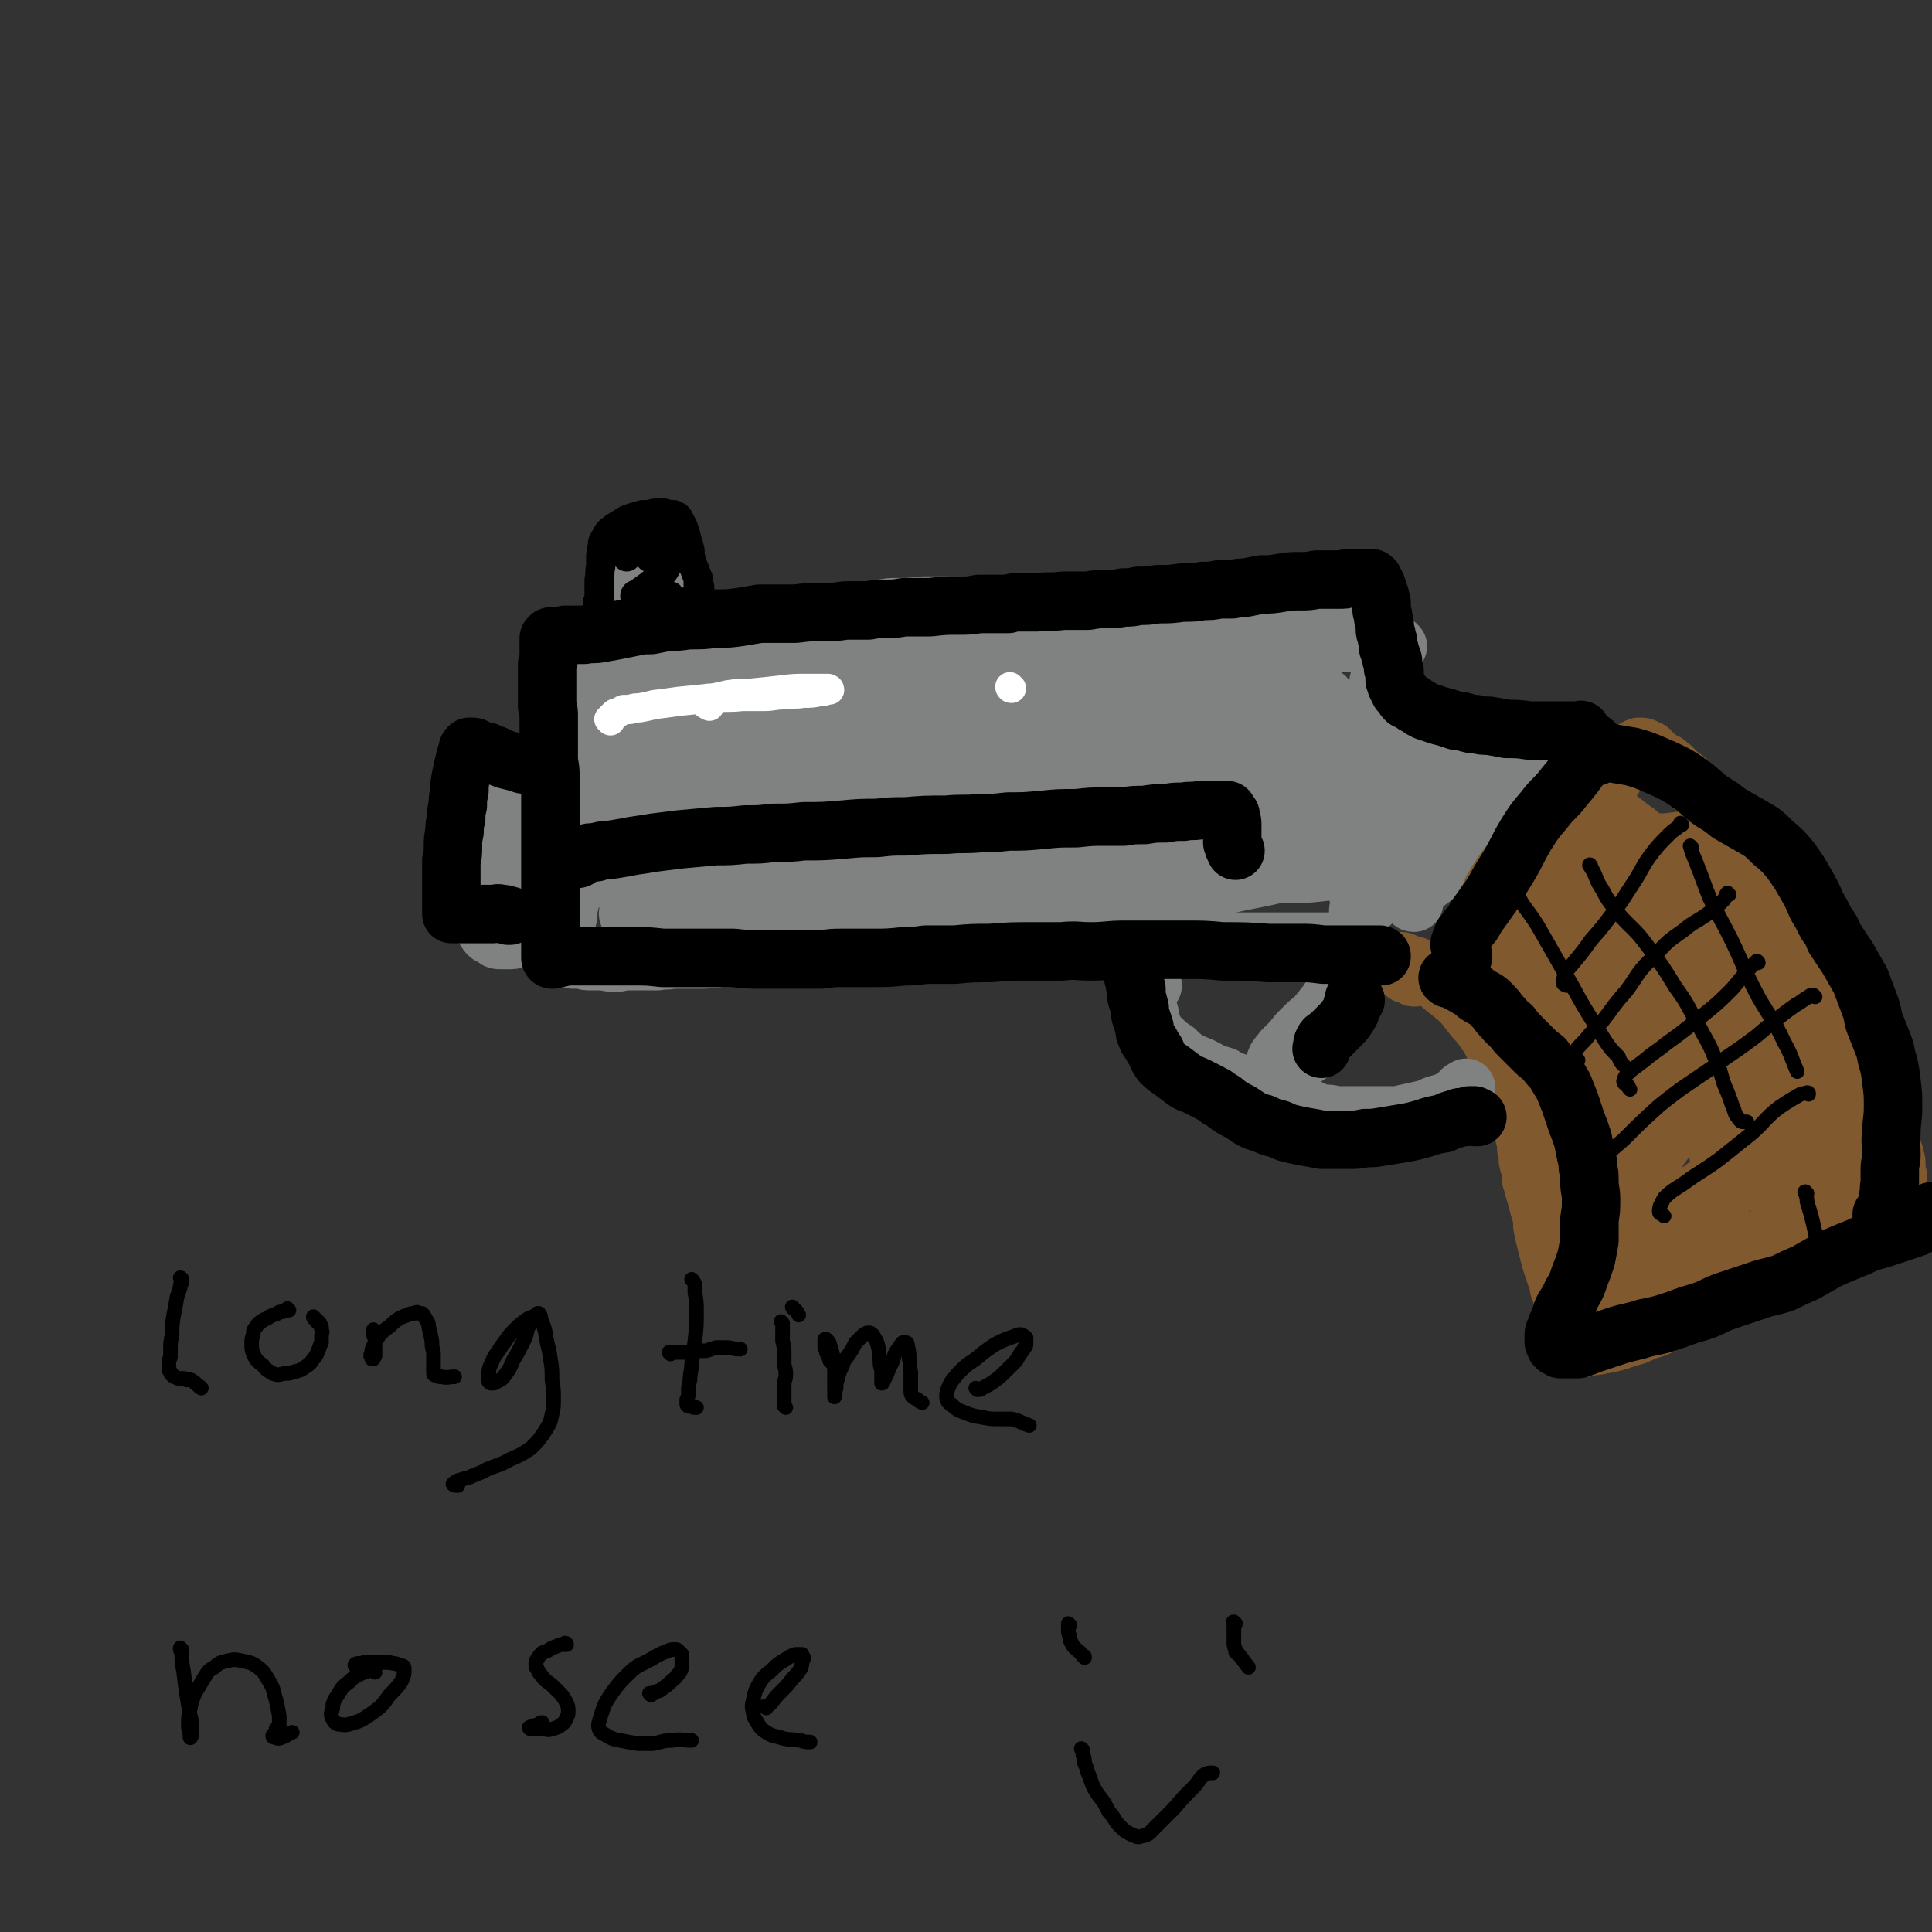 <svg viewBox='0 0 1190 1190' version='1.1' xmlns='http://www.w3.org/2000/svg' xmlns:xlink='http://www.w3.org/1999/xlink'><rect x="0" y="0" width="1190" height="1190" fill="#333333" stroke="none"/><g fill='none' stroke='rgb(0,0,0)' stroke-width='18' stroke-linecap='round' stroke-linejoin='round'><path d='M313,480c0,0 -1,-1 -1,-1 0,0 0,0 0,0 -1,0 -1,0 -1,-1 -1,0 -1,0 -2,-1 -1,0 -1,0 -2,-1 -1,-1 -1,-1 -2,-1 -1,0 -1,0 -2,0 -1,0 -1,0 -3,0 -1,1 -1,1 -2,2 -2,2 -2,2 -4,5 -2,3 -2,3 -4,6 -1,2 -1,2 -3,6 -1,2 -1,2 -1,5 -1,3 -1,3 -1,5 -1,4 -1,4 -1,7 0,3 0,3 0,7 0,4 0,4 0,8 0,4 0,4 1,8 0,4 0,4 1,7 1,3 1,3 2,5 1,2 1,2 3,4 1,2 1,2 2,3 1,0 1,0 3,1 1,0 1,0 2,1 2,0 2,0 4,0 1,0 1,0 2,0 1,-1 2,-1 3,-1 1,-2 1,-2 2,-3 2,-3 2,-3 4,-5 1,-3 1,-3 3,-6 1,-3 1,-3 2,-6 1,-3 1,-3 2,-5 1,-3 1,-3 2,-5 1,-2 1,-2 2,-4 0,-3 0,-3 0,-6 1,-3 1,-3 1,-5 0,-3 0,-3 0,-5 0,-3 0,-3 0,-6 0,-2 0,-3 0,-5 0,-3 0,-3 0,-5 0,-3 0,-3 -1,-5 0,-2 0,-2 -1,-4 0,-2 0,-2 -1,-3 -1,-1 -1,-1 -2,-2 -1,-1 -1,-1 -2,-1 -1,-1 -1,0 -2,-1 -1,0 -2,0 -2,0 -1,1 -1,1 -2,2 -2,1 -2,1 -3,2 -1,2 -1,2 -2,4 -1,3 -1,3 -2,5 -1,3 -1,3 -2,5 -1,2 -1,2 -2,4 0,2 0,2 0,4 0,2 0,2 0,5 0,3 1,3 1,7 0,5 0,5 0,10 1,5 1,5 1,10 0,4 0,4 0,7 0,2 0,2 -1,5 0,1 0,1 0,2 0,1 0,1 -1,2 0,0 -1,0 -1,-1 -1,-1 -1,-1 -2,-2 -1,-3 -1,-3 -1,-5 -1,-3 -1,-3 -2,-6 -1,-3 -1,-3 -1,-6 0,-2 0,-2 0,-5 0,-2 0,-2 1,-4 0,-3 0,-3 1,-6 1,-2 1,-2 2,-4 1,-2 1,-2 3,-4 1,-1 1,-1 2,-3 1,-1 1,-1 2,-1 1,0 2,0 3,0 1,0 1,0 2,1 1,1 1,1 2,2 1,2 1,2 2,3 1,3 1,3 1,6 0,4 0,4 0,9 -1,6 -1,6 -1,11 -1,6 -1,6 -2,11 -1,3 -1,3 -2,7 -1,2 -1,2 -3,4 0,1 0,1 -1,2 -1,0 -2,0 -2,-1 -1,-1 -1,-1 -2,-2 -2,-4 -2,-4 -3,-7 -1,-5 -1,-5 -2,-9 -1,-4 -1,-4 -1,-8 0,-4 0,-4 0,-7 0,-3 0,-3 0,-6 0,-3 0,-3 1,-6 0,-3 0,-3 1,-6 1,-2 1,-2 2,-3 1,-2 0,-2 2,-3 1,-1 1,-1 2,-2 2,0 2,0 3,0 2,1 3,1 4,2 3,2 3,2 4,4 2,2 2,3 3,5 1,3 0,3 1,6 0,2 0,3 0,5 1,2 1,2 3,3 '/></g>
<g fill='none' stroke='rgb(128,130,130)' stroke-width='36' stroke-linecap='round' stroke-linejoin='round'><path d='M334,465c-1,0 -1,-1 -1,-1 0,0 0,1 1,2 0,2 0,2 1,5 1,3 1,3 1,6 1,4 1,4 2,8 1,4 1,4 2,8 1,4 1,4 2,8 0,4 1,4 1,9 1,6 0,6 1,11 0,6 0,6 -1,13 0,6 0,6 -1,12 -1,5 -1,5 -2,10 -1,3 -1,3 -3,6 -1,3 -1,3 -3,5 -2,2 -2,3 -4,5 -3,2 -3,2 -5,3 -3,2 -3,2 -6,3 -3,1 -3,1 -6,1 -2,0 -2,0 -4,0 -3,0 -3,0 -5,-2 -3,-1 -3,-1 -5,-4 -2,-4 -2,-4 -3,-9 -2,-7 -2,-7 -3,-14 -1,-7 -2,-7 -2,-14 -1,-7 -1,-7 0,-13 0,-7 0,-7 1,-14 1,-7 1,-7 2,-14 1,-5 1,-5 2,-11 1,-2 1,-2 2,-5 1,-2 1,-2 2,-3 1,-1 1,-1 2,-1 2,1 3,1 5,2 4,4 4,4 7,8 4,6 5,6 7,12 2,7 2,7 2,14 1,10 0,10 -1,19 -1,9 -1,9 -3,17 -2,6 -3,6 -6,11 -2,3 -3,3 -6,5 -1,1 -2,1 -4,0 -3,-3 -3,-3 -5,-8 -2,-7 -2,-7 -3,-15 -2,-9 -2,-9 -1,-18 1,-9 2,-9 4,-19 2,-7 2,-7 5,-14 2,-5 2,-6 5,-9 2,-1 3,0 4,2 3,4 4,4 4,10 2,8 1,8 1,17 -1,11 -1,11 -3,21 -1,6 -1,7 -3,13 0,1 -1,2 -2,2 0,-2 0,-4 0,-8 0,-6 1,-6 1,-13 0,-5 0,-5 0,-10 0,-1 0,-2 0,-2 0,1 -1,3 -1,5 2,7 3,7 6,13 1,2 2,2 4,3 '/><path d='M360,505c-1,0 -1,-1 -1,-1 0,0 0,0 0,0 0,0 0,0 0,0 0,-1 0,-1 -1,-1 0,-1 0,-1 0,-3 0,-1 0,-1 0,-3 -1,-2 -1,-2 -1,-5 0,-2 0,-2 0,-5 -1,-4 -1,-4 -1,-8 -1,-4 -1,-4 -1,-8 -1,-3 -1,-3 -1,-6 -1,-3 0,-3 -1,-6 0,-2 0,-2 0,-5 0,-3 0,-3 -1,-5 0,-2 0,-2 0,-5 0,-1 0,-1 0,-3 0,-2 0,-2 0,-3 0,-1 0,-1 0,-3 0,-1 0,-1 0,-1 0,-1 0,-1 0,-1 0,0 0,0 0,0 0,0 0,0 0,0 0,1 0,1 0,2 1,2 0,2 0,3 0,2 0,2 0,4 0,4 0,4 0,7 0,3 0,3 0,5 0,2 0,2 0,3 0,1 0,1 -1,1 0,1 0,0 0,0 -1,-1 0,-1 -1,-2 0,-2 0,-2 0,-3 0,-2 0,-2 0,-3 0,-2 0,-2 0,-4 0,-1 0,-1 0,-3 0,-1 0,-1 0,-3 0,-2 0,-2 0,-4 -1,-2 -1,-2 -1,-4 0,-1 0,-1 -1,-3 0,-2 0,-2 0,-3 0,-2 0,-2 -1,-3 0,-2 0,-2 0,-3 -1,-1 -1,-1 -1,-2 -1,-1 -1,-1 -1,-2 0,-1 0,-1 0,-2 0,-1 0,-1 0,-2 0,0 0,0 0,-1 1,-1 1,-1 2,-1 1,-1 1,-1 2,-1 1,-1 1,-1 3,-2 3,-1 3,-1 6,-1 5,-1 5,-1 9,-2 6,-1 6,-1 11,-1 6,-1 6,-1 11,-2 4,0 4,0 9,-1 5,0 5,-1 10,-1 7,-1 7,-1 13,-1 8,-1 8,-1 16,-2 8,-1 8,-1 17,-2 7,-1 7,-1 14,-2 6,-2 6,-2 13,-3 9,-1 9,0 18,-1 11,-1 11,-1 23,-2 10,-1 10,-1 20,-2 8,0 8,0 17,0 9,0 9,0 18,-1 9,0 9,0 18,-1 8,-1 8,-1 15,-2 5,0 5,0 10,-1 4,0 4,0 7,0 2,0 2,0 3,1 1,0 1,1 1,2 '/><path d='M356,535c0,0 0,-1 -1,-1 0,0 1,1 1,1 0,1 -1,1 -1,1 -1,2 -1,2 -1,4 -1,3 -1,3 -1,6 -1,5 -1,5 -2,10 -1,4 -1,4 -1,8 -1,3 -1,3 -1,6 -1,2 -1,2 -1,4 -1,2 -1,2 -1,4 0,1 0,1 -1,2 0,1 0,1 0,3 0,1 0,1 -1,1 0,1 0,1 0,2 0,0 0,0 0,1 0,0 0,0 0,1 1,0 1,1 1,1 1,0 1,0 2,1 1,0 1,0 2,0 2,0 2,0 3,1 3,0 3,0 5,0 3,1 3,1 6,1 4,0 4,0 8,0 4,1 4,1 8,1 5,-1 5,-1 9,-1 4,0 4,0 8,0 4,0 4,0 8,0 5,-1 5,0 9,-1 7,0 7,0 14,0 8,0 8,0 16,-1 7,0 7,0 14,-1 6,0 6,0 13,-1 6,0 6,0 12,-1 8,0 8,0 17,0 9,-1 9,-1 19,-1 9,-1 9,-1 17,-1 7,0 7,0 14,-1 8,0 8,0 15,0 9,-1 9,-1 18,-1 9,-1 9,0 18,-1 7,0 7,0 14,-1 7,0 7,0 13,0 10,-1 10,0 19,-1 9,0 9,0 18,0 8,0 8,0 15,0 6,-1 6,-1 12,-1 6,0 6,0 13,0 9,0 9,0 18,0 9,0 9,1 18,1 7,0 7,0 14,0 6,0 6,0 12,0 6,0 6,0 12,0 7,0 7,0 14,0 6,0 6,0 12,0 4,0 4,0 9,0 3,0 3,0 7,0 2,-1 2,0 4,-1 1,0 1,0 2,0 1,0 1,0 1,0 '/><path d='M624,391c0,-1 -1,-1 -1,-1 0,-1 1,0 1,0 1,0 1,-1 2,-1 2,0 2,0 4,0 3,-1 3,-1 7,-1 6,-1 6,-1 13,-1 6,0 6,0 13,0 6,-1 6,-1 13,-1 6,0 6,0 11,0 6,0 6,0 12,1 7,0 7,0 14,1 7,0 7,0 14,1 7,0 7,0 13,0 5,0 5,0 10,1 5,0 5,0 10,1 5,0 5,1 10,1 5,1 5,1 10,1 5,1 5,1 11,2 4,0 4,0 9,0 4,0 4,0 8,0 4,0 4,1 8,1 3,0 3,0 7,0 3,0 3,0 7,0 3,0 3,0 6,0 2,0 2,-1 5,-1 2,0 2,0 4,0 1,0 1,0 2,0 2,0 2,0 3,0 1,0 1,0 2,0 0,0 0,0 1,0 1,0 1,0 1,0 1,0 1,0 1,0 0,0 0,0 1,0 0,0 0,0 0,0 0,0 0,0 0,0 0,0 0,0 0,0 0,0 0,0 -1,1 0,0 0,0 0,1 '/><path d='M861,398c0,0 -1,-1 -1,-1 0,0 0,1 0,1 0,0 0,0 0,0 -1,0 -1,0 -1,1 -1,0 -1,0 -1,1 -1,1 -1,1 -2,2 0,1 0,1 -1,2 -1,2 -1,2 -1,3 -1,3 -1,3 -2,5 -1,3 -1,3 -2,5 -1,3 -1,3 -1,5 0,2 0,2 0,4 0,3 -1,3 0,5 0,2 0,2 0,4 1,3 1,3 2,6 2,3 1,3 3,6 2,3 2,3 4,7 2,3 2,3 5,6 2,3 2,2 5,5 2,2 2,2 4,4 2,1 2,1 4,2 2,1 2,1 5,2 3,1 3,1 5,1 3,0 3,0 6,0 3,-1 3,-1 7,-2 3,-1 3,-1 6,-2 2,-2 2,-2 4,-3 2,-1 2,-1 4,-2 1,-1 1,-1 2,-2 1,-1 1,-1 2,-2 1,-1 1,-2 1,-3 1,0 1,-1 2,-1 0,-1 1,-1 1,-1 2,1 2,1 3,2 '/><path d='M936,471c0,0 -1,-1 -1,-1 0,0 1,1 1,1 0,2 0,2 -1,3 0,2 0,2 -1,4 -1,3 -1,3 -2,6 -2,4 -2,4 -4,8 -3,5 -3,5 -7,10 -5,6 -5,6 -10,12 -7,7 -7,7 -14,13 -5,5 -5,5 -10,10 -5,4 -5,4 -9,7 -3,3 -3,3 -5,5 -2,1 -3,1 -4,3 0,1 0,2 1,3 0,1 0,1 1,1 '/></g>
<g fill='none' stroke='rgb(129,89,47)' stroke-width='36' stroke-linecap='round' stroke-linejoin='round'><path d='M871,602c0,0 -1,0 -1,-1 -1,0 -1,0 -1,0 -2,-1 -1,-1 -3,-1 -1,-1 -1,-1 -2,-2 -1,0 -1,0 -1,-1 -1,-1 -1,-1 -2,-1 0,-1 0,-1 0,-2 0,0 0,-1 0,-1 0,0 1,-1 1,-1 2,0 2,0 3,1 3,1 4,1 7,2 3,3 3,3 7,6 5,3 5,2 9,6 5,4 5,4 10,8 4,4 4,4 7,8 3,4 3,4 6,7 3,4 3,4 5,7 2,3 2,3 4,7 2,3 2,3 3,6 2,4 2,4 4,8 2,5 2,5 4,9 2,5 2,5 3,11 2,4 2,4 3,9 1,4 1,4 1,9 1,4 1,4 2,8 0,4 0,4 1,7 0,4 0,4 1,7 1,4 1,4 1,8 1,3 1,3 2,7 1,3 1,3 2,7 1,4 1,4 2,7 1,4 1,4 1,8 1,5 1,5 2,9 1,4 1,4 2,8 1,4 1,4 2,7 1,3 1,3 2,6 1,3 1,2 2,5 0,3 0,3 1,5 1,3 1,3 2,6 0,2 0,2 1,5 0,2 0,2 1,4 0,2 0,2 0,3 0,2 0,2 1,4 0,2 0,2 0,3 0,2 0,2 0,3 0,1 0,1 1,2 0,0 0,0 0,1 0,1 0,1 1,1 0,1 0,1 1,2 1,0 1,0 2,0 1,0 1,1 2,1 2,0 2,0 4,0 2,-1 2,-1 4,-1 3,0 3,0 5,-1 3,0 3,0 7,-1 4,-1 4,-1 9,-3 5,-1 5,-1 11,-4 7,-2 7,-2 13,-5 6,-2 6,-2 11,-4 5,-2 5,-2 9,-4 4,-2 4,-2 8,-4 5,-2 5,-2 10,-5 7,-4 7,-4 14,-8 6,-4 7,-4 13,-8 5,-4 5,-4 11,-7 5,-4 5,-4 10,-8 3,-2 3,-2 6,-5 4,-3 3,-4 7,-7 3,-3 2,-3 6,-6 4,-3 4,-3 9,-5 3,-2 3,-2 7,-4 3,-1 3,-1 6,-2 2,-1 2,-1 4,-2 1,-1 1,-1 3,-2 1,0 1,0 2,-1 1,0 1,0 1,-1 1,0 1,0 2,0 0,0 0,0 1,-1 0,0 0,0 1,-1 0,0 0,0 0,0 1,-1 1,-1 1,-1 0,-1 0,-1 0,-1 1,-1 1,-1 1,-2 0,0 0,0 0,-1 0,-1 0,-1 -1,-3 0,-1 0,-1 0,-2 0,-2 0,-2 0,-3 0,-2 0,-2 -1,-4 0,-2 0,-2 -1,-4 -1,-4 -1,-4 -2,-8 -1,-5 -1,-5 -3,-10 -1,-5 -1,-5 -3,-9 -1,-4 -1,-4 -3,-7 -2,-3 -2,-3 -4,-6 -1,-3 -2,-3 -3,-6 -2,-4 -2,-4 -4,-8 -2,-6 -2,-6 -3,-12 -2,-6 -2,-6 -3,-12 -2,-5 -2,-5 -3,-10 -1,-4 -1,-4 -2,-9 -1,-4 -1,-4 -3,-8 -1,-5 -1,-5 -2,-9 -2,-5 -2,-5 -4,-9 -2,-5 -2,-5 -4,-10 -3,-5 -3,-5 -6,-9 -2,-4 -2,-4 -5,-8 -2,-4 -2,-4 -5,-8 -3,-5 -3,-5 -7,-9 -3,-4 -3,-4 -6,-7 -3,-4 -3,-4 -6,-7 -2,-3 -2,-2 -4,-5 -3,-2 -3,-2 -5,-5 -2,-2 -2,-2 -4,-4 -3,-3 -3,-3 -5,-6 -2,-2 -2,-2 -4,-5 -3,-3 -3,-3 -6,-6 -3,-2 -3,-2 -6,-5 -3,-3 -3,-3 -6,-6 -3,-2 -3,-2 -6,-5 -2,-2 -2,-2 -5,-4 -2,-2 -2,-2 -4,-4 -1,-1 -1,-1 -3,-2 -1,-2 -1,-1 -3,-2 -1,-1 -1,-1 -3,-2 -1,-1 -1,-1 -2,-2 -1,-1 -1,-1 -2,-1 -1,-1 0,-1 -1,-2 -1,0 -1,0 -2,-1 0,0 0,0 -1,0 -1,-1 -1,-1 -2,-1 0,0 0,0 -1,0 -1,0 -1,0 -2,1 -1,0 -1,0 -2,1 -1,2 -1,2 -3,4 -1,2 -1,2 -3,5 -2,2 -2,2 -4,4 -1,2 -1,2 -2,4 -1,1 -1,1 -3,2 -1,0 -1,1 -2,1 -2,1 -2,0 -3,1 -2,0 -2,0 -3,0 -2,0 -2,0 -4,-1 -2,-1 -2,-1 -4,-3 -2,-1 -2,-1 -3,-2 -2,-1 -1,-1 -3,-2 -1,0 -1,0 -2,1 0,0 0,0 -1,0 '/></g>
<g fill='none' stroke='rgb(128,130,130)' stroke-width='36' stroke-linecap='round' stroke-linejoin='round'><path d='M710,607c0,0 -1,-1 -1,-1 0,0 0,0 0,0 0,-1 0,-1 -1,-2 0,0 0,0 0,-1 -1,-1 -1,-1 -1,-1 0,-1 0,-1 -1,-1 0,-1 0,-1 0,-1 -1,0 -1,0 -1,1 0,0 0,0 -1,1 0,2 0,2 0,3 0,2 0,2 1,4 0,3 0,3 1,7 0,4 0,4 2,8 1,4 0,4 2,8 1,3 1,3 3,6 2,2 3,2 5,5 3,2 3,2 6,4 3,3 3,3 7,6 4,2 4,2 9,4 4,2 4,2 7,4 4,1 4,1 7,2 3,2 3,2 6,3 3,1 3,1 6,3 3,1 3,1 6,2 3,1 3,2 6,3 3,1 3,1 6,2 4,1 4,1 8,3 4,1 4,1 8,2 4,1 4,1 7,2 4,2 4,2 8,3 4,0 4,0 8,1 3,0 3,0 7,0 3,0 3,0 7,0 3,0 3,0 7,0 3,0 3,0 7,0 3,0 3,0 6,0 4,0 4,0 8,-1 5,-1 5,-1 9,-2 5,-1 5,-1 9,-3 3,-1 3,-1 7,-2 2,-1 2,-1 4,-2 2,-1 2,-1 4,-2 1,-1 1,-2 2,-3 1,-1 1,-1 2,-1 1,-1 1,-1 1,-1 '/><path d='M831,593c-1,-1 -1,-1 -1,-1 -1,0 0,0 0,0 0,1 0,1 0,2 -1,2 -1,2 -2,4 -2,4 -2,4 -4,8 -3,6 -3,6 -6,11 -4,5 -4,5 -8,10 -4,3 -4,3 -8,7 -3,3 -3,3 -6,7 -3,3 -3,3 -6,6 -1,2 -2,2 -3,4 -1,1 -1,1 -1,3 -1,0 -1,1 0,1 0,1 0,0 1,0 2,0 2,1 4,0 3,0 3,0 7,-2 4,-1 5,-1 9,-4 4,-3 4,-3 7,-6 4,-4 3,-5 6,-9 2,-5 2,-5 4,-10 2,-4 2,-5 4,-9 1,-2 2,-1 3,-3 1,0 1,0 2,0 '/><path d='M417,442c0,0 0,-2 -1,-1 -1,2 0,3 -2,6 -5,10 -5,11 -12,20 -8,12 -8,11 -17,22 -7,9 -7,8 -13,17 -4,5 -4,5 -7,10 -2,2 -2,3 -3,6 0,0 0,1 1,1 4,-2 5,-2 9,-5 10,-5 11,-5 20,-12 11,-8 10,-10 21,-19 10,-9 10,-9 20,-17 7,-5 7,-4 14,-9 2,-1 4,-2 5,-2 1,0 -1,1 -2,2 -7,7 -7,7 -14,14 -8,9 -7,9 -16,17 -11,9 -11,9 -22,17 -9,8 -10,7 -18,15 -5,5 -6,6 -9,12 -1,2 -2,4 0,5 2,1 4,-1 8,-3 10,-4 10,-5 20,-10 15,-7 15,-7 30,-13 16,-7 16,-7 32,-14 9,-3 8,-4 17,-7 4,-1 5,-2 8,-1 1,0 1,2 0,3 -3,3 -3,3 -7,5 -12,6 -12,5 -24,11 -10,6 -10,6 -21,12 -10,6 -10,6 -20,12 -6,3 -6,3 -12,6 -3,2 -4,2 -6,5 -1,0 0,1 1,1 3,-1 3,-1 7,-2 10,-2 9,-2 20,-4 13,-2 13,-3 26,-4 10,0 10,-1 20,1 6,0 6,1 11,4 3,2 3,2 5,6 1,2 1,2 0,4 0,3 0,3 -3,5 -5,3 -6,3 -12,4 -9,2 -10,2 -19,2 -8,0 -9,0 -17,-3 -9,-3 -9,-3 -17,-9 -8,-5 -8,-6 -15,-13 -5,-7 -6,-7 -10,-14 -5,-8 -4,-8 -8,-17 -4,-11 -3,-11 -6,-23 -3,-11 -3,-11 -5,-22 -2,-10 -2,-11 -2,-21 0,-8 0,-8 0,-17 1,-4 1,-4 1,-8 0,-2 0,-2 1,-4 1,0 1,-1 2,0 2,1 2,2 3,4 4,7 5,7 7,15 4,14 3,15 5,29 3,14 2,14 3,29 1,8 1,8 1,17 0,4 0,4 0,8 0,2 0,2 0,4 0,0 -1,1 -1,0 0,0 0,-1 0,-2 -1,-3 -1,-3 -1,-6 0,-5 0,-5 0,-9 0,-3 0,-3 0,-6 1,-1 1,-1 2,-2 0,0 0,0 1,0 1,1 1,1 2,1 2,1 2,1 4,1 3,-1 3,-1 6,-2 '/><path d='M401,435c-1,0 -1,0 -1,-1 -1,0 0,0 0,0 0,-1 0,-1 -1,-2 -1,-3 -1,-3 -2,-6 -2,-4 -2,-4 -3,-8 -2,-5 -2,-5 -3,-10 -2,-5 -2,-5 -3,-11 -1,-5 -1,-5 -1,-9 -1,-6 0,-6 0,-11 0,-4 0,-4 0,-9 0,-4 0,-4 0,-7 0,-2 0,-2 0,-5 0,-2 0,-2 1,-3 0,-2 0,-2 0,-3 1,-1 1,-1 2,-1 0,-1 0,-1 1,-1 1,0 1,0 2,0 1,0 1,0 2,1 1,0 1,0 2,1 1,1 1,1 2,2 1,2 1,2 2,3 1,2 1,2 2,3 1,1 1,1 2,2 1,1 1,1 2,2 0,1 0,1 1,2 1,1 1,1 2,1 0,1 0,1 1,1 1,1 1,1 2,1 1,0 1,0 2,0 1,0 1,0 1,0 1,0 1,0 2,0 1,0 1,0 1,0 1,0 1,0 1,0 1,0 1,0 1,0 0,0 0,1 1,1 0,1 0,1 0,2 0,3 0,3 0,5 0,6 0,6 1,11 0,7 0,7 0,15 0,6 0,6 0,12 0,4 0,4 0,9 0,2 0,2 0,5 0,2 0,2 0,4 0,0 0,0 0,1 -1,0 -1,0 -1,0 0,-1 0,-1 -1,-1 -1,-2 0,-2 -1,-3 -1,-2 -1,-2 -3,-3 -1,-2 -1,-2 -2,-3 -1,0 -1,0 -2,0 -1,0 -1,0 -1,0 -1,1 0,1 0,2 1,1 1,1 3,2 7,3 7,2 14,5 16,7 16,7 31,14 7,3 7,4 14,8 '/><path d='M467,443c-1,-1 -2,-1 -1,-1 0,-1 0,0 1,0 5,-1 5,-1 10,-1 19,-2 19,-2 38,-3 21,-1 21,-1 42,-1 19,-1 19,-1 39,-2 11,-1 11,-1 22,-3 5,0 6,0 11,-1 1,0 2,-1 2,-1 -4,0 -5,0 -10,0 -16,0 -16,0 -32,0 -24,0 -24,0 -49,0 -22,0 -22,0 -43,0 -20,0 -20,0 -39,-1 -12,0 -12,0 -24,-1 -6,0 -6,0 -12,-1 -1,0 -2,-2 -2,-2 6,-2 8,-2 15,-3 18,-3 18,-3 36,-5 27,-3 27,-3 54,-6 24,-2 24,-3 48,-4 20,-2 20,-1 40,-2 16,-1 16,-1 32,-2 8,0 8,0 15,-1 2,0 5,0 5,-1 0,0 -3,0 -5,0 -9,0 -9,0 -18,-1 -18,-1 -18,-1 -35,-2 -17,-1 -17,-2 -34,-3 -14,-1 -15,0 -29,-1 -12,-1 -12,-1 -23,-3 -6,-1 -6,-2 -12,-3 -5,-1 -5,-1 -9,-3 -2,0 -2,-1 -3,-2 0,-1 0,-1 1,-1 3,-1 3,-1 6,-2 7,-1 7,-1 15,-2 8,-1 8,-1 16,-2 7,-1 7,-1 14,-2 10,0 10,0 20,-1 12,0 12,0 24,0 10,0 10,0 19,0 10,0 10,0 19,0 15,0 15,0 29,0 11,-1 11,-1 22,-1 10,0 10,0 20,0 14,-1 14,-1 29,-1 11,-1 11,-1 22,-1 9,0 9,0 19,-1 7,0 7,0 15,0 8,0 8,0 16,0 6,-1 6,-1 13,-1 5,0 5,0 11,0 4,0 4,0 8,0 2,0 2,0 4,0 1,0 1,0 2,0 1,0 1,0 2,0 0,0 0,0 1,0 0,0 0,0 1,0 0,0 0,0 1,0 0,0 0,0 0,0 0,0 0,0 1,0 0,0 0,-1 0,0 0,0 0,0 0,0 0,1 0,1 0,2 0,0 0,0 0,1 0,2 0,2 0,3 0,2 0,2 0,4 0,2 0,2 0,4 0,4 0,4 0,7 0,4 0,4 1,8 0,5 0,5 1,9 1,4 1,4 2,8 1,4 1,4 2,8 2,4 2,4 4,7 3,4 3,4 7,7 3,3 4,3 8,5 6,3 6,3 11,6 5,2 5,2 9,3 5,2 5,2 9,3 5,1 5,1 11,1 7,1 7,1 14,1 8,0 8,0 16,0 7,-1 6,-1 13,-1 4,-1 4,-1 8,-1 2,0 2,0 4,0 2,-1 2,0 4,-1 1,0 1,0 2,0 0,0 0,0 0,0 -2,1 -2,1 -4,2 -7,1 -7,1 -13,2 -8,2 -8,2 -16,4 -11,4 -11,4 -22,8 -16,5 -16,5 -31,11 -13,5 -13,7 -25,12 -11,5 -11,5 -22,9 -7,3 -8,3 -15,5 -4,2 -4,2 -8,4 0,0 -1,1 0,1 1,0 2,0 4,0 4,0 4,0 9,-1 8,-2 8,-2 15,-4 8,-2 8,-2 16,-5 4,-1 4,-1 8,-2 1,0 2,0 2,0 -2,1 -3,2 -6,3 -13,5 -13,5 -26,9 -19,7 -19,7 -39,13 -22,8 -22,8 -44,16 -16,6 -16,6 -33,11 -7,2 -7,3 -14,4 -4,1 -5,1 -7,-1 -1,-1 0,-2 1,-4 6,-7 6,-7 12,-13 11,-9 12,-8 23,-17 9,-7 9,-7 16,-14 4,-4 5,-5 6,-9 0,-1 -2,-2 -4,-2 -10,-1 -11,0 -22,2 -23,3 -23,4 -47,8 -24,4 -24,4 -49,8 -23,4 -24,3 -47,8 -16,3 -16,3 -32,6 -9,2 -9,2 -17,3 -1,0 -2,-1 -1,-1 3,-3 4,-3 9,-5 19,-5 19,-4 38,-10 17,-5 17,-6 34,-11 15,-5 15,-4 30,-9 7,-3 7,-2 13,-6 1,0 2,-2 1,-2 -8,-1 -9,-1 -18,0 -27,3 -27,3 -54,7 -33,5 -33,5 -66,11 -25,4 -25,4 -51,9 -17,2 -17,2 -33,5 -7,1 -10,2 -14,3 -1,0 1,-1 3,-1 18,-6 19,-5 37,-11 35,-11 35,-11 70,-23 34,-12 34,-13 68,-24 25,-8 26,-7 51,-14 8,-2 8,-2 17,-4 3,0 9,-2 7,-2 -3,0 -9,1 -17,3 -30,7 -30,6 -58,15 -38,11 -37,12 -75,24 -32,10 -32,9 -65,18 -24,7 -24,7 -49,14 -12,4 -13,3 -25,8 -3,2 -6,4 -5,5 1,1 4,0 8,-1 23,-2 23,-2 45,-5 28,-4 28,-4 56,-7 23,-3 23,-3 45,-5 13,-2 13,-2 26,-2 4,0 7,-1 8,0 0,0 -3,1 -5,1 -18,4 -18,4 -36,8 -26,6 -26,6 -51,13 -24,7 -24,6 -47,13 -17,5 -17,6 -34,12 -8,2 -10,2 -16,6 -2,1 -1,3 0,4 5,2 7,2 13,2 22,1 22,2 45,1 31,0 31,0 62,-2 33,-2 33,-2 66,-5 31,-2 31,-2 62,-6 25,-2 25,-2 50,-5 16,-2 16,-1 31,-3 4,0 4,0 8,-1 1,0 2,0 2,0 -2,0 -4,0 -7,0 -18,2 -18,2 -37,5 -26,3 -26,3 -53,5 -29,3 -29,3 -59,6 -30,3 -30,3 -60,5 -25,2 -25,1 -50,3 -17,1 -17,1 -34,2 -9,0 -9,0 -18,-1 -2,0 -4,-1 -3,-2 7,-5 9,-6 18,-10 24,-13 24,-14 50,-24 30,-12 31,-10 62,-21 27,-10 28,-9 54,-20 19,-8 19,-9 37,-18 8,-4 9,-4 15,-9 1,-1 1,-3 -1,-3 -9,0 -10,1 -20,2 -30,4 -30,4 -60,9 -35,5 -35,6 -69,11 -26,4 -26,5 -52,9 -19,2 -19,2 -39,4 -7,1 -12,2 -15,2 -1,0 3,-1 6,-2 21,-8 21,-9 42,-17 33,-12 32,-13 66,-23 33,-10 34,-8 68,-17 27,-7 27,-7 55,-15 19,-6 19,-6 39,-12 6,-2 7,-2 13,-5 0,0 0,-1 0,-1 -11,3 -12,3 -24,6 -29,8 -29,8 -57,16 -32,8 -32,6 -63,16 -30,10 -30,11 -59,23 -19,9 -19,9 -38,19 -6,3 -7,3 -11,7 -1,1 -2,4 0,4 15,-2 17,-3 33,-7 35,-11 34,-13 70,-24 37,-12 38,-11 76,-22 33,-10 33,-9 67,-20 26,-8 25,-9 51,-17 15,-5 15,-6 29,-9 3,0 7,1 6,2 -4,4 -8,5 -16,8 -21,10 -22,10 -44,19 -31,13 -31,12 -62,27 -33,15 -32,18 -65,33 -25,12 -26,10 -51,22 -12,6 -12,6 -23,14 -2,1 -6,4 -4,4 4,0 7,-2 15,-4 26,-8 26,-8 52,-17 39,-14 39,-16 78,-30 36,-14 35,-15 72,-27 28,-9 28,-9 58,-16 19,-4 19,-4 39,-7 6,-1 11,-1 12,0 0,1 -5,2 -9,4 -22,8 -22,7 -43,15 -35,14 -35,15 -70,30 -32,13 -32,13 -65,26 -24,9 -25,7 -49,17 -13,5 -13,6 -24,13 -2,1 -4,4 -2,4 7,-1 10,-3 19,-5 30,-9 31,-8 60,-17 38,-12 38,-12 76,-25 34,-12 33,-14 67,-25 19,-6 19,-6 39,-10 6,-2 9,-3 13,-2 1,0 -1,3 -4,4 -20,11 -20,12 -42,20 -34,14 -35,13 -70,25 -33,11 -34,10 -67,21 -27,10 -27,10 -53,21 -10,5 -10,4 -19,10 -2,1 -5,4 -4,4 7,0 10,-2 20,-5 31,-10 30,-11 61,-19 34,-9 35,-9 70,-17 28,-7 28,-7 58,-12 21,-5 21,-4 43,-8 8,-1 8,-2 15,-3 2,0 5,-1 3,0 -5,1 -8,1 -16,2 -22,4 -22,5 -44,9 -26,5 -26,5 -52,10 -22,5 -22,6 -44,12 -9,2 -9,1 -18,5 -2,1 -5,4 -4,4 3,1 7,0 13,-1 22,-4 22,-4 44,-8 24,-4 23,-4 47,-8 22,-3 22,-2 43,-4 10,-1 10,-1 21,-2 5,0 5,0 10,0 1,0 2,1 1,1 -8,3 -9,2 -18,5 -18,5 -18,5 -35,10 -19,5 -19,5 -37,11 -10,3 -10,3 -19,6 -4,2 -7,3 -8,4 -1,0 2,0 4,0 12,-2 12,-3 24,-5 21,-5 21,-4 41,-9 19,-4 18,-4 37,-8 13,-2 13,-2 26,-3 6,0 7,0 12,1 1,0 1,1 0,2 -3,2 -3,1 -6,3 -5,3 -5,4 -11,6 -5,3 -5,3 -11,6 -2,1 -2,1 -5,1 0,0 -1,0 0,-1 1,-2 2,-2 4,-4 7,-5 7,-6 15,-10 10,-5 10,-5 20,-9 6,-2 6,-2 13,-4 3,-1 5,-1 7,-1 1,0 0,2 0,2 -6,5 -7,4 -13,9 -9,7 -9,8 -18,15 -7,5 -7,5 -14,11 -3,3 -3,3 -7,6 -2,1 -3,2 -4,2 -1,0 0,-1 0,-1 3,-4 3,-4 5,-8 4,-7 4,-7 9,-13 4,-5 4,-4 9,-9 2,-3 3,-3 3,-6 1,0 -1,0 -2,0 -5,1 -5,2 -10,3 -12,4 -12,4 -24,7 -10,3 -10,3 -21,4 -7,0 -7,1 -14,0 -3,-1 -4,-2 -7,-4 -2,-3 -3,-3 -4,-6 -1,-4 -1,-5 0,-9 2,-11 1,-11 6,-22 7,-13 8,-13 17,-25 7,-8 8,-7 15,-14 3,-3 3,-3 7,-6 3,-3 3,-3 6,-5 0,0 0,0 0,0 -6,4 -7,4 -13,8 -12,8 -12,9 -25,17 -13,8 -13,9 -27,16 -11,5 -11,5 -23,9 -5,2 -5,2 -9,3 -3,1 -6,1 -5,0 0,-2 3,-3 7,-6 9,-10 9,-10 19,-20 9,-9 9,-9 18,-18 8,-8 9,-7 17,-15 4,-3 4,-3 7,-8 0,-1 0,-2 -1,-2 -3,-1 -4,0 -8,0 -15,2 -15,2 -30,4 -21,3 -21,3 -42,7 -26,5 -26,4 -52,10 -25,6 -25,6 -50,13 -24,8 -24,8 -47,16 -23,8 -23,7 -46,15 -18,7 -18,7 -36,15 -16,8 -17,7 -31,17 -11,7 -11,8 -19,17 -4,5 -5,8 -4,13 0,3 2,3 5,4 11,2 11,2 21,1 22,-1 22,-1 43,-4 23,-3 23,-3 47,-7 27,-4 26,-5 53,-10 25,-4 25,-4 50,-8 24,-4 24,-4 49,-8 25,-3 25,-3 50,-7 23,-3 23,-3 47,-7 18,-3 18,-3 36,-7 15,-4 15,-4 30,-9 14,-5 14,-5 27,-11 6,-2 6,-3 11,-5 3,-1 6,-2 7,-2 1,0 -1,2 -3,4 -9,7 -10,6 -19,12 -9,7 -9,6 -18,13 -4,4 -4,4 -8,8 -2,5 -2,5 -4,10 0,1 0,2 1,3 0,0 1,0 2,-1 3,-1 4,0 7,-2 3,-3 4,-2 6,-6 3,-5 4,-6 4,-12 0,-10 0,-10 -2,-20 -3,-11 -4,-11 -10,-21 -4,-8 -4,-9 -12,-15 -9,-8 -10,-7 -20,-12 -12,-6 -12,-5 -24,-10 -7,-3 -7,-3 -15,-6 -5,-1 -5,-2 -9,-3 -3,-1 -4,-1 -5,-1 -1,0 -1,2 0,2 2,4 2,4 6,7 8,8 9,7 18,14 10,8 10,8 19,17 8,7 8,8 16,16 5,4 5,4 10,8 3,2 3,2 6,4 1,0 2,1 2,0 1,-1 0,-1 0,-3 -1,-4 -1,-4 -2,-8 -1,-6 -1,-5 -2,-11 -1,-4 -1,-4 -2,-8 -1,-3 0,-3 -1,-5 0,-1 0,-2 -1,-1 0,1 0,2 0,4 -1,8 -1,8 -2,16 -2,10 -2,10 -5,19 -2,8 -2,8 -4,16 -2,6 -2,6 -3,12 -1,2 -1,3 0,5 1,1 1,1 3,1 3,0 3,-1 6,-2 9,-5 9,-5 17,-10 8,-5 8,-5 16,-11 4,-3 4,-3 8,-5 0,0 0,0 0,0 -5,4 -6,4 -11,8 -8,5 -8,5 -16,10 -8,6 -8,6 -15,11 -5,3 -5,3 -9,7 -2,1 -3,2 -4,2 0,0 1,-1 2,-1 3,-3 3,-3 6,-6 3,-2 3,-3 6,-4 2,-1 3,-1 4,0 2,0 1,1 2,2 '/></g>
<g fill='none' stroke='rgb(129,89,47)' stroke-width='36' stroke-linecap='round' stroke-linejoin='round'><path d='M976,522c0,-1 -1,-1 -1,-1 0,0 0,0 -1,0 -2,3 -3,2 -5,5 -7,6 -7,6 -14,13 -8,10 -7,10 -15,20 -6,7 -6,7 -13,13 -3,4 -3,4 -7,7 -2,2 -3,3 -4,3 -1,0 -1,-1 -1,-1 2,-4 2,-4 4,-8 7,-10 6,-11 14,-20 8,-11 9,-11 19,-21 6,-6 7,-6 14,-12 3,-3 3,-3 6,-6 1,0 2,-2 1,-2 -3,1 -5,2 -9,5 -11,8 -11,8 -21,16 -10,10 -10,10 -19,20 -6,5 -6,5 -11,11 -3,3 -3,3 -5,6 -1,0 0,1 0,1 3,-2 3,-3 6,-6 11,-11 10,-11 22,-21 12,-10 12,-9 25,-18 9,-6 9,-6 17,-12 4,-3 4,-3 8,-6 3,-2 3,-2 6,-4 0,0 1,0 0,0 -2,4 -2,4 -6,7 -12,13 -12,13 -24,26 -13,13 -13,13 -24,27 -7,8 -7,8 -13,17 -3,5 -3,5 -5,11 0,2 0,4 2,5 1,0 2,-1 4,-2 12,-6 14,-4 25,-12 14,-11 13,-12 27,-25 10,-10 9,-11 20,-21 6,-6 6,-5 13,-10 3,-3 3,-3 7,-5 0,0 0,0 0,0 -6,8 -5,8 -11,15 -11,13 -10,14 -23,26 -13,13 -15,11 -29,25 -9,9 -9,9 -16,21 -4,5 -4,6 -5,12 -1,2 0,4 2,4 4,0 5,-2 10,-5 14,-9 14,-9 26,-19 15,-12 15,-12 30,-24 14,-12 14,-13 28,-25 6,-5 6,-5 13,-11 3,-2 4,-3 7,-4 0,-1 0,1 0,2 -7,8 -7,8 -15,15 -12,12 -13,11 -24,22 -14,14 -14,14 -28,29 -12,13 -13,12 -25,26 -5,5 -6,5 -10,11 -1,3 -1,6 1,7 2,2 4,1 8,-1 11,-6 11,-7 21,-14 15,-11 14,-12 29,-23 12,-10 12,-9 25,-18 4,-3 4,-3 8,-6 3,-2 5,-3 6,-4 0,-1 -2,-1 -3,0 -9,5 -10,4 -18,11 -13,11 -12,12 -25,24 -12,11 -13,11 -26,23 -8,7 -9,6 -17,15 -4,3 -5,5 -5,8 0,1 2,1 3,1 8,-2 8,-2 15,-6 16,-9 16,-10 31,-21 17,-12 16,-13 33,-26 8,-6 8,-6 17,-13 3,-2 3,-3 7,-5 2,-1 4,-2 4,-2 0,0 -1,2 -2,3 -11,11 -11,11 -22,21 -13,12 -13,12 -26,24 -13,10 -13,10 -25,21 -9,9 -9,8 -18,17 -4,5 -4,5 -6,10 -1,2 -1,4 0,4 3,0 4,-2 8,-4 11,-7 10,-8 22,-15 15,-10 17,-8 32,-18 13,-9 13,-10 25,-21 5,-4 5,-4 9,-9 3,-2 4,-3 6,-4 0,0 -1,1 -1,1 -4,4 -3,4 -7,8 -11,9 -12,7 -23,17 -13,11 -14,11 -26,23 -10,11 -9,11 -19,23 -5,6 -6,6 -9,13 -2,3 -2,5 -1,6 1,1 2,0 3,-1 9,-5 9,-6 18,-12 15,-11 16,-11 31,-22 10,-8 10,-8 21,-16 4,-3 4,-3 8,-6 2,-2 4,-3 5,-3 0,0 -1,2 -2,3 -6,9 -6,9 -13,18 -12,14 -12,14 -24,29 -9,12 -10,11 -17,24 -6,9 -5,9 -9,19 -3,7 -3,7 -5,14 -2,4 -2,4 -3,7 0,0 -1,1 -1,0 1,-3 1,-3 2,-7 3,-8 3,-9 6,-17 6,-12 6,-12 12,-24 4,-7 4,-7 8,-14 2,-4 2,-5 5,-7 0,0 0,1 0,2 -1,4 -2,4 -3,8 -2,7 -2,7 -4,14 -3,11 -3,11 -5,22 -3,11 -3,11 -6,22 -2,6 -2,6 -4,13 -1,4 -1,4 -3,8 -1,1 -2,3 -3,2 -1,0 -1,-1 -1,-3 -2,-8 -1,-8 -3,-16 -1,-9 -1,-9 -2,-18 -1,-6 -1,-6 -3,-11 0,-3 0,-4 -1,-6 0,-1 -1,-1 -1,-1 -1,3 0,3 0,6 -1,6 -1,6 0,13 0,7 0,7 0,14 1,5 1,5 2,10 1,3 1,4 3,6 1,1 2,2 3,1 5,-2 4,-4 9,-8 10,-10 9,-10 20,-20 10,-9 10,-9 21,-18 7,-6 7,-6 15,-11 4,-2 4,-2 7,-3 3,-1 3,-1 5,-2 1,0 2,0 2,1 -1,2 -1,3 -3,5 -7,9 -6,9 -14,17 -11,12 -12,11 -24,22 -8,8 -8,7 -15,15 -3,3 -4,3 -6,6 -1,2 -2,3 0,4 4,1 5,1 11,0 11,-3 12,-3 23,-8 15,-6 15,-6 29,-13 13,-6 13,-6 25,-13 5,-2 5,-2 10,-5 3,-2 5,-3 5,-3 1,0 -1,1 -3,2 -10,6 -10,6 -19,12 -10,6 -10,6 -20,12 -10,6 -10,6 -20,11 -6,3 -7,2 -12,5 -3,2 -4,3 -5,4 -1,1 1,1 2,0 6,-1 6,-1 11,-4 12,-7 12,-7 24,-15 13,-8 13,-7 25,-16 7,-3 6,-4 12,-8 3,-2 6,-3 6,-4 1,-1 -1,0 -3,1 -9,5 -9,5 -18,9 -13,7 -12,8 -25,14 -16,8 -16,7 -32,13 -13,5 -13,5 -25,9 -6,3 -6,3 -12,5 -4,2 -4,2 -8,3 -2,1 -2,1 -3,1 -1,0 0,0 0,0 0,-1 0,-1 0,-2 1,-2 1,-2 1,-3 0,-3 1,-3 0,-7 0,-8 0,-8 -2,-16 -1,-10 -1,-10 -3,-19 -1,-6 -1,-6 -3,-13 -1,-5 -1,-5 -2,-9 0,-2 0,-2 -1,-4 0,-2 0,-2 0,-3 -1,-1 -1,-1 -1,-1 0,0 0,0 0,1 -1,4 -1,4 -1,8 0,9 -1,9 0,18 0,8 0,8 0,17 1,5 0,5 1,11 1,3 1,4 2,7 0,1 1,2 2,1 1,-1 1,-2 2,-5 4,-11 4,-11 7,-22 4,-17 4,-17 7,-35 3,-19 3,-19 5,-39 2,-14 3,-14 3,-29 1,-13 1,-13 0,-27 -1,-11 -1,-11 -3,-21 -2,-9 -2,-9 -4,-17 -3,-10 -3,-10 -5,-21 -3,-12 -3,-12 -4,-24 -1,-7 -1,-7 -1,-15 -1,-5 -1,-5 0,-10 0,-2 0,-3 1,-4 1,-1 2,-1 3,0 6,5 7,5 13,11 11,13 12,13 21,29 10,15 10,15 17,32 7,18 7,19 11,38 4,17 4,17 6,34 2,15 1,15 2,31 1,10 0,10 1,20 0,5 0,6 0,11 -1,2 -1,3 -2,4 0,0 0,-1 0,-2 -2,-11 -2,-11 -3,-23 -2,-17 -2,-17 -4,-34 -2,-25 -2,-25 -4,-51 -1,-16 -1,-16 -2,-32 -1,-14 0,-14 -1,-27 0,-11 0,-11 0,-21 0,-6 0,-6 1,-12 0,-3 0,-3 1,-6 0,-1 1,-2 2,-1 2,3 2,4 3,9 4,13 4,13 8,27 6,19 6,19 12,39 6,19 7,19 13,38 5,18 6,18 11,36 4,15 4,15 8,31 2,10 2,10 4,19 1,6 1,6 1,12 0,1 1,3 0,3 0,1 -1,-1 -2,-2 -4,-10 -4,-10 -7,-20 -8,-20 -8,-19 -14,-40 -7,-24 -6,-24 -12,-48 -4,-18 -4,-18 -9,-36 -3,-15 -3,-15 -6,-29 -2,-9 -2,-9 -4,-18 -1,-5 -1,-5 -1,-11 0,-3 0,-4 1,-7 0,-1 1,-1 2,0 4,3 4,5 7,10 8,11 8,11 16,23 9,13 10,13 19,27 9,16 8,16 16,33 6,14 6,14 12,28 4,10 4,10 8,21 4,11 4,11 6,22 2,7 1,7 2,15 0,4 0,4 -1,7 -1,2 -2,3 -3,2 -2,-4 -2,-5 -4,-10 -4,-12 -4,-12 -9,-23 -7,-20 -7,-20 -16,-39 -9,-22 -10,-22 -18,-44 -7,-18 -6,-18 -12,-36 -4,-12 -4,-12 -8,-24 -2,-4 -1,-4 -4,-8 -3,-4 -3,-4 -7,-7 -3,-2 -3,-2 -6,-3 -3,0 -3,0 -7,0 -7,0 -7,0 -13,0 -7,0 -7,1 -14,1 -6,0 -6,0 -12,1 -7,0 -7,0 -14,1 -11,2 -12,1 -22,5 -13,4 -14,3 -25,10 -11,8 -10,9 -20,18 -7,8 -7,8 -14,15 -4,4 -4,4 -9,9 -2,2 -3,2 -5,5 0,1 0,1 0,1 1,0 1,0 2,-1 3,-6 3,-6 5,-11 6,-12 5,-12 10,-24 6,-10 6,-10 13,-19 6,-9 6,-9 13,-17 5,-6 5,-6 10,-12 4,-3 3,-3 8,-6 3,-2 3,-2 7,-3 2,-1 3,-1 5,0 4,1 4,2 7,4 5,2 5,3 10,6 6,4 6,4 11,8 7,5 7,5 13,11 5,4 5,4 9,9 4,4 4,4 7,7 3,5 3,5 6,9 4,5 4,6 7,11 3,5 3,5 6,10 2,5 2,4 5,9 3,6 3,6 6,12 5,8 5,8 10,16 5,8 5,8 10,16 5,8 5,8 10,15 3,6 3,5 7,11 2,4 2,4 4,7 1,2 1,2 2,4 0,1 1,2 1,2 0,0 -1,-1 -1,-2 -3,-6 -3,-5 -6,-12 -6,-13 -6,-13 -12,-26 -4,-12 -4,-12 -9,-24 -3,-8 -3,-8 -5,-17 -3,-10 -3,-10 -5,-20 -2,-8 -2,-8 -4,-16 0,-5 -1,-5 -1,-10 0,-3 0,-4 0,-5 0,0 1,1 2,2 4,9 3,9 7,19 5,16 5,16 9,32 5,20 5,20 8,40 3,19 3,19 4,38 2,17 1,18 2,35 0,11 0,11 0,23 0,6 -1,6 -1,12 0,4 0,5 0,8 0,2 0,3 1,2 3,0 3,-1 6,-3 5,-4 5,-4 9,-7 4,-3 3,-3 7,-6 2,-2 2,-2 5,-3 0,-1 1,-1 1,0 1,0 0,1 -1,2 -3,4 -3,4 -6,8 -5,4 -4,4 -9,9 -3,3 -3,3 -6,5 -2,1 -2,2 -3,2 -1,-1 0,-2 0,-3 1,-3 1,-3 2,-6 0,-5 0,-5 0,-9 -1,-3 -1,-3 -2,-5 0,-1 0,0 -1,-1 '/></g>
<g fill='none' stroke='rgb(0,0,0)' stroke-width='36' stroke-linecap='round' stroke-linejoin='round'><path d='M851,589c0,-1 -1,-1 -1,-1 0,0 0,0 0,0 -1,0 -1,0 -2,0 -3,0 -3,0 -5,0 -6,0 -6,0 -13,0 -7,0 -7,0 -15,0 -8,-1 -8,-1 -15,-1 -10,0 -10,0 -19,0 -14,-1 -14,-1 -28,-1 -11,-1 -11,-1 -23,-1 -10,0 -10,0 -19,0 -9,0 -9,0 -18,0 -11,0 -11,1 -21,1 -9,0 -9,-1 -18,0 -9,0 -9,0 -18,0 -13,0 -13,0 -26,1 -11,0 -11,0 -22,1 -9,0 -9,0 -18,0 -7,1 -7,1 -13,1 -10,1 -10,1 -20,1 -8,0 -8,0 -17,0 -7,0 -7,0 -14,1 -8,0 -8,0 -15,0 -11,0 -11,0 -21,0 -9,0 -9,0 -18,-1 -7,0 -7,0 -15,0 -6,0 -6,0 -12,0 -9,0 -9,0 -17,0 -9,-1 -9,-1 -17,-1 -7,0 -7,0 -13,0 -5,0 -5,0 -10,0 -4,0 -4,0 -8,0 -2,0 -2,0 -5,0 -2,0 -2,0 -4,0 0,0 0,0 -1,0 0,0 0,0 -1,0 0,0 -1,0 -1,0 -1,0 -1,0 -1,0 -1,0 -1,0 -1,0 -1,1 -1,1 -1,1 0,0 -1,0 -1,0 0,0 0,0 0,0 -1,0 -1,0 -1,0 0,0 0,0 -1,0 0,0 0,0 0,0 0,0 0,0 0,0 -1,0 -1,0 -1,0 0,0 0,0 0,0 0,0 0,0 0,0 0,0 0,0 0,0 0,1 0,1 -1,1 0,0 1,0 0,0 0,0 0,0 0,0 0,0 0,0 0,0 -1,0 -1,-1 -1,-1 0,0 0,0 0,-1 0,0 0,0 0,-1 0,-1 0,-1 0,-2 0,-1 0,-1 0,-2 0,-1 0,-1 0,-2 0,-2 0,-2 0,-4 0,-2 0,-2 0,-5 0,-2 0,-2 0,-5 0,-4 0,-4 0,-7 0,-5 0,-5 0,-9 0,-5 0,-5 0,-9 0,-4 0,-4 0,-8 0,-3 0,-3 0,-6 0,-3 0,-3 0,-6 0,-3 0,-3 0,-5 0,-4 0,-4 0,-7 0,-5 0,-5 0,-10 0,-6 0,-6 0,-12 0,-5 0,-5 0,-11 0,-4 0,-4 -1,-9 0,-3 0,-3 0,-7 0,-3 0,-3 0,-5 0,-3 0,-3 0,-5 0,-3 0,-3 0,-5 0,-3 0,-3 0,-6 0,-3 0,-3 -1,-6 0,-3 0,-3 0,-6 0,-3 0,-3 0,-6 0,-3 0,-3 0,-6 0,-2 0,-2 0,-5 0,-2 0,-2 0,-3 1,-2 1,-2 1,-4 0,-1 0,-1 0,-2 0,-2 0,-2 0,-3 0,0 0,0 0,-1 0,-1 0,-1 0,-2 0,0 0,0 0,-1 0,0 0,0 0,0 0,-1 0,-1 0,-1 0,0 0,0 0,-1 0,0 0,0 0,0 0,0 0,0 0,-1 0,0 0,0 0,0 0,0 0,0 0,0 0,0 0,0 0,0 0,0 0,0 0,0 0,0 0,0 0,0 1,-1 1,-1 1,-1 1,0 1,0 1,0 1,0 1,0 2,0 1,0 1,0 3,0 1,0 1,0 3,-1 2,0 2,0 4,0 4,0 4,0 8,0 5,-1 5,0 10,-1 6,-1 6,-1 11,-2 5,-1 5,-1 10,-2 5,-1 5,-1 10,-1 5,-1 5,-1 10,-2 6,0 6,0 13,-1 9,0 9,0 17,-1 8,0 8,0 15,-1 6,-1 6,-1 12,-2 5,0 5,0 10,0 6,0 6,0 12,0 8,-1 8,-1 16,-1 8,0 8,0 15,-1 7,0 7,0 14,0 5,-1 5,-1 11,-1 5,0 5,0 11,-1 8,0 8,0 16,0 9,-1 9,-1 17,-1 7,0 7,0 13,-1 5,0 5,0 10,0 4,0 4,0 8,0 3,-1 3,-1 7,-1 6,0 6,0 11,0 8,-1 8,0 16,-1 8,0 8,0 15,0 6,-1 6,-1 11,-1 6,0 6,0 11,-1 5,0 5,0 9,-1 6,0 6,0 12,-1 8,0 8,0 15,-1 7,0 7,0 13,-1 5,0 5,0 10,-1 4,0 4,0 8,0 4,-1 4,-1 8,-1 5,-1 5,-1 10,-2 6,0 6,0 12,-1 6,-1 6,-1 12,-1 5,0 5,0 10,-1 3,0 3,0 7,0 3,0 3,0 5,0 2,0 2,0 4,0 2,0 2,-1 4,-1 1,0 1,0 3,0 1,0 1,0 3,0 1,0 1,0 2,0 1,0 1,0 2,0 1,0 1,0 2,0 1,0 1,0 1,0 1,0 1,0 2,1 0,1 0,1 1,2 0,1 0,1 1,2 0,1 0,1 1,3 0,1 0,1 1,3 0,2 0,2 1,4 0,3 0,3 0,5 1,3 1,3 1,5 1,3 1,3 1,6 0,2 0,2 1,4 0,2 0,2 1,4 0,2 0,2 0,4 1,1 1,1 1,3 1,1 0,1 1,2 0,1 0,1 0,2 1,1 1,1 1,1 0,1 0,1 0,2 0,0 0,0 0,1 0,1 0,1 0,1 0,1 0,1 1,2 0,1 0,1 0,2 0,1 0,1 0,2 0,1 0,1 0,2 1,2 1,2 1,3 1,1 1,1 1,2 1,1 1,1 1,2 1,1 1,1 2,2 1,2 1,2 2,3 2,1 2,1 4,2 1,1 1,1 3,2 3,2 3,2 5,3 3,1 3,1 6,2 3,1 3,1 7,2 3,1 3,1 6,2 3,0 3,0 6,1 3,1 3,1 6,1 4,1 4,1 8,1 6,1 6,1 11,2 7,0 7,0 14,1 6,0 6,0 11,0 4,0 4,0 9,0 3,0 3,0 6,0 2,0 2,0 4,0 1,0 2,-1 2,0 0,1 0,1 -1,3 0,0 0,0 0,0 '/><path d='M330,472c0,0 0,-1 -1,-1 0,0 0,1 -1,1 -1,0 -1,0 -3,-1 -3,0 -3,0 -5,-1 -4,-1 -4,-1 -8,-2 -3,-1 -3,-1 -7,-3 -3,-1 -3,0 -5,-2 -2,0 -2,0 -4,-1 -2,-1 -2,-1 -3,-1 -1,-1 -1,-1 -2,-1 -1,0 -1,0 -2,0 -1,1 -1,1 -1,2 -1,3 -1,3 -2,7 -1,4 -1,4 -2,9 -1,5 -1,5 -1,9 -1,5 -1,5 -1,9 -1,4 -1,4 -1,8 -1,4 -1,4 -1,8 -1,5 -1,5 -1,10 0,4 0,4 -1,8 0,4 0,4 0,8 0,3 0,3 0,6 0,3 0,3 0,5 0,2 0,2 0,4 0,1 0,1 0,3 0,1 0,1 0,3 0,0 0,0 0,1 0,1 0,1 0,1 0,1 0,1 0,1 0,0 0,0 0,1 0,0 0,0 0,0 0,0 0,0 1,0 0,0 0,0 1,0 2,0 2,0 4,0 3,0 3,0 6,0 3,0 3,0 7,0 3,0 3,0 7,0 2,0 2,-1 5,0 2,0 2,0 4,1 0,0 0,0 1,0 '/><path d='M356,529c0,0 0,-1 -1,-1 0,0 1,0 1,0 1,0 0,-1 1,-1 1,-1 1,-1 3,-1 3,-1 3,-1 7,-1 6,-2 6,-1 12,-2 6,-1 6,-1 11,-2 7,-1 7,-1 13,-2 8,-1 8,-1 16,-2 11,-1 11,-1 22,-2 9,0 9,0 18,-1 9,0 9,0 17,-1 10,0 10,0 19,-1 12,0 12,0 24,-1 11,-1 11,-1 21,-1 9,-1 9,-1 18,-1 12,-1 12,-1 25,-1 10,-1 10,0 21,-1 8,0 8,0 17,-1 10,0 10,0 21,-1 10,-1 10,-1 21,-1 9,-1 9,-1 18,-1 6,0 6,0 11,0 6,-1 6,-1 13,-1 6,-1 6,-1 13,-1 5,-1 5,-1 11,-1 5,-1 5,0 10,-1 3,0 3,0 7,0 2,0 2,0 5,0 1,0 1,0 2,0 1,0 1,0 1,0 1,0 1,0 2,0 0,1 0,1 1,2 0,0 0,0 1,1 0,2 0,2 0,3 1,1 1,1 1,3 0,1 0,1 0,3 0,1 0,1 0,3 0,1 0,1 0,2 0,2 0,2 0,3 1,3 1,3 2,5 '/><path d='M699,603c0,0 -1,-1 -1,-1 0,0 1,1 1,2 0,1 0,1 0,2 0,1 0,1 1,3 0,3 0,3 0,5 1,3 1,3 2,7 0,3 0,3 1,6 1,3 1,3 2,6 0,3 0,3 1,5 1,3 2,3 3,5 1,2 1,2 3,5 1,3 1,3 3,6 3,3 3,3 6,5 4,3 4,3 8,6 4,3 4,2 8,4 4,2 4,2 8,4 3,2 3,1 6,4 3,1 3,2 6,4 3,2 3,2 7,4 3,2 3,2 6,4 4,2 4,2 8,3 4,2 4,2 8,3 4,1 4,2 8,3 4,1 4,1 9,2 6,1 6,1 11,2 5,0 5,0 10,0 4,0 4,0 8,0 4,0 4,0 9,-1 5,0 5,0 11,-1 6,-1 6,-1 12,-2 6,-1 6,-1 13,-3 6,-2 6,-2 12,-3 4,-2 4,-2 8,-3 2,-1 2,-1 5,-1 2,0 2,0 3,-1 2,0 2,0 3,0 0,0 0,0 1,1 0,0 0,0 1,0 '/><path d='M835,616c0,0 -1,-1 -1,-1 0,0 0,1 0,1 0,2 0,2 -1,3 -1,4 -1,4 -3,7 -2,3 -2,3 -5,6 -3,3 -3,3 -6,6 -2,2 -3,1 -4,4 -1,1 0,2 -1,4 '/><path d='M982,458c0,0 -1,-1 -1,-1 0,0 1,0 0,1 0,2 0,2 -1,4 -3,4 -3,5 -6,9 -5,7 -5,7 -10,13 -6,8 -7,7 -13,15 -6,7 -6,7 -11,15 -6,10 -5,10 -11,20 -5,8 -5,8 -10,17 -5,7 -5,7 -10,14 -2,4 -2,4 -5,7 -1,2 -1,2 -3,4 -1,2 -1,2 -1,3 -1,2 -1,2 -1,3 0,1 1,1 1,3 1,2 1,2 1,5 '/><path d='M893,603c-1,0 -2,-1 -1,-1 0,0 1,0 2,1 1,1 1,0 3,1 3,2 2,2 5,3 4,3 4,2 7,5 4,3 4,2 8,5 4,4 4,4 7,8 4,4 3,4 7,7 3,4 3,4 6,7 3,3 3,3 6,6 4,4 4,4 8,7 3,4 3,4 6,7 3,5 3,5 6,10 2,5 2,5 4,10 2,6 2,6 4,12 2,5 2,5 4,11 1,5 1,5 2,10 1,3 1,3 1,7 1,4 1,4 1,9 0,5 1,5 1,11 0,6 0,6 -1,12 0,6 0,6 0,13 -1,6 -1,6 -2,11 -2,6 -2,6 -4,11 -2,6 -2,6 -5,11 -2,5 -2,4 -5,9 -2,4 -1,4 -3,8 -1,2 -1,2 -2,5 -1,2 -1,2 -1,4 0,1 0,1 0,3 0,1 0,1 1,3 1,1 1,1 3,2 2,0 2,0 4,0 4,0 4,0 7,0 6,-2 5,-2 11,-4 6,-2 6,-2 12,-4 9,-3 9,-2 18,-5 10,-2 10,-2 19,-5 8,-3 8,-3 15,-5 9,-3 8,-4 17,-7 9,-3 9,-3 18,-6 8,-3 9,-2 17,-5 6,-3 6,-3 13,-6 7,-4 7,-4 14,-8 9,-4 9,-4 19,-8 8,-4 8,-3 17,-6 6,-2 6,-2 12,-4 3,-1 3,-1 6,-2 1,-1 1,-1 3,-2 1,-1 1,-1 2,-2 1,-1 1,-2 2,-3 1,-2 2,-1 3,-3 '/><path d='M983,466c-1,0 -1,-1 -1,-1 0,0 0,0 0,0 1,0 0,-1 1,-1 1,-1 1,-1 2,-1 1,0 1,0 2,0 3,0 3,0 6,1 6,1 6,1 12,2 7,2 7,2 14,5 7,3 7,3 13,6 7,4 6,4 12,8 5,4 5,5 11,9 5,3 5,3 10,7 7,4 7,4 14,8 7,4 7,4 13,10 6,5 6,5 11,11 5,7 5,7 9,14 4,7 4,7 7,14 3,5 3,5 6,11 3,4 3,4 5,9 4,6 4,6 8,12 4,7 4,7 8,14 3,8 3,8 6,16 2,5 1,6 3,11 2,5 2,5 4,10 2,5 2,5 3,10 2,7 2,7 3,15 1,8 1,8 1,16 0,8 -1,8 -1,16 -1,6 0,6 0,13 0,5 -1,5 -1,9 0,5 0,5 0,9 -1,4 0,4 -1,8 0,2 1,3 0,5 -1,2 -1,2 -2,4 -1,1 -1,1 -2,2 '/></g>
<g fill='none' stroke='rgb(0,0,0)' stroke-width='9' stroke-linecap='round' stroke-linejoin='round'><path d='M1036,508c0,0 -1,-1 -1,-1 0,0 0,1 0,1 -1,1 -1,1 -2,2 -3,2 -3,2 -6,5 -5,5 -5,5 -9,10 -7,9 -6,10 -12,19 -6,9 -6,10 -13,19 -6,8 -6,8 -13,16 -5,7 -5,7 -10,13 -3,4 -4,4 -6,8 -1,2 -1,3 -1,6 1,1 1,0 2,1 '/><path d='M1065,551c0,0 -1,-1 -1,-1 -1,1 -1,2 -2,4 -4,4 -4,4 -9,8 -8,6 -9,5 -16,11 -10,7 -10,7 -18,16 -10,9 -9,10 -17,21 -8,9 -8,10 -15,19 -6,6 -6,6 -11,12 -4,4 -5,5 -7,9 0,1 1,1 2,2 0,1 0,0 1,1 '/><path d='M1083,593c0,0 0,-1 -1,-1 0,0 0,1 -1,1 -2,2 -2,2 -4,4 -5,6 -5,6 -10,12 -9,9 -9,9 -19,17 -11,9 -11,9 -22,17 -6,5 -6,4 -13,10 -4,3 -4,3 -8,6 -3,3 -4,3 -5,7 0,1 1,2 3,3 0,1 0,1 1,2 '/><path d='M1118,614c0,0 -1,0 -1,-1 -1,0 -1,0 -1,0 -1,0 -1,0 -2,1 -4,2 -4,3 -8,5 -7,5 -7,5 -13,10 -8,6 -8,7 -15,12 -12,9 -12,8 -24,17 -16,11 -17,11 -32,23 -11,10 -11,10 -22,21 -7,6 -7,6 -15,13 -3,3 -4,3 -6,6 -1,0 -1,1 0,1 2,1 3,1 5,0 4,0 4,0 7,0 '/><path d='M1114,674c0,-1 0,-1 -1,-1 0,0 0,0 0,0 -2,1 -2,0 -4,1 -7,4 -7,4 -13,8 -9,7 -8,8 -17,16 -10,8 -10,8 -20,16 -11,8 -11,7 -22,15 -6,4 -7,4 -12,9 -2,4 -3,5 -3,8 0,2 1,1 3,3 '/><path d='M931,540c0,0 -1,-1 -1,-1 1,4 1,5 3,9 6,12 7,11 14,22 8,14 8,14 16,28 8,13 7,13 15,26 5,8 5,8 10,16 4,6 4,6 9,11 1,3 1,3 3,5 '/><path d='M980,534c0,-1 -1,-2 -1,-1 1,1 1,2 2,3 3,6 2,6 6,12 4,8 5,8 10,15 9,10 10,9 18,20 9,12 9,12 17,25 8,11 7,11 14,23 5,10 6,10 10,20 4,8 3,8 6,17 3,7 3,7 5,13 2,4 1,5 4,8 1,2 2,2 3,2 1,0 1,0 2,0 '/><path d='M1042,522c0,0 -1,-1 -1,-1 1,4 2,6 4,11 4,10 4,11 8,21 7,14 7,13 14,27 8,17 7,17 16,34 8,14 9,13 16,28 5,9 4,9 8,18 '/><path d='M1113,735c-1,0 -1,-1 -1,-1 -1,0 0,1 0,1 1,3 1,3 1,5 3,10 3,10 5,19 1,5 1,5 3,10 '/></g>
<g fill='none' stroke='rgb(255,255,255)' stroke-width='18' stroke-linecap='round' stroke-linejoin='round'><path d='M376,444c0,-1 0,-1 -1,-1 0,0 1,0 1,0 0,0 0,-1 0,-1 1,-1 1,-1 2,-2 1,-1 1,-1 3,-1 1,-1 1,-1 3,-2 2,0 2,0 4,0 3,-1 3,-1 6,-1 5,-1 5,-1 9,-2 8,-1 8,-1 15,-2 10,-1 10,-1 20,-2 10,-1 10,0 19,-1 6,0 6,0 13,0 7,0 6,-1 13,-1 6,-1 6,0 12,-1 5,0 5,0 10,-1 2,0 2,0 5,-1 1,0 1,0 1,0 0,-1 -1,-1 -1,-1 -2,0 -2,0 -4,0 -4,0 -4,0 -9,0 -8,0 -8,0 -16,1 -9,1 -9,1 -19,2 -7,0 -7,0 -14,1 -4,1 -4,1 -9,2 -3,0 -4,0 -6,1 -1,0 0,1 1,2 1,1 1,1 3,2 '/><path d='M623,424c0,0 -1,0 -1,-1 0,0 0,1 1,1 '/></g>
<g fill='none' stroke='rgb(0,0,0)' stroke-width='18' stroke-linecap='round' stroke-linejoin='round'><path d='M369,372c0,0 -1,-1 -1,-1 0,0 1,0 1,-1 0,-1 0,-1 0,-2 0,-2 0,-2 0,-4 0,-3 0,-3 0,-7 1,-4 0,-4 1,-8 0,-3 0,-3 0,-7 1,-3 0,-3 1,-5 0,-3 0,-3 2,-6 1,-2 1,-3 4,-5 2,-2 3,-2 6,-4 3,-2 3,-2 6,-3 3,-1 3,-1 7,-2 2,0 2,0 4,0 3,-1 3,-1 5,-1 2,0 2,0 4,0 1,0 1,1 3,1 1,0 1,0 3,0 1,1 1,1 2,1 1,1 1,1 2,3 1,2 1,2 2,4 1,3 1,3 2,7 1,3 1,3 2,7 0,3 0,3 1,7 1,3 1,3 2,5 1,3 1,3 2,5 0,2 0,2 0,4 1,1 1,1 1,2 0,1 0,1 0,2 0,1 0,1 0,2 0,1 0,1 0,2 0,0 0,0 0,1 -1,0 -1,1 -1,1 -1,0 -1,0 -2,0 -1,0 -1,0 -2,0 -2,0 -2,0 -3,1 -3,0 -3,0 -5,0 -4,1 -4,1 -7,1 -4,1 -4,1 -7,1 -3,1 -3,1 -5,1 -1,0 -2,0 -2,0 0,0 0,0 1,0 1,-1 1,-1 3,-1 2,-1 2,-1 4,-1 2,-1 2,-1 4,-2 1,0 1,0 3,-1 0,0 1,-1 1,-1 0,-1 0,-1 -1,-1 -1,0 -1,0 -3,0 -2,0 -2,0 -5,0 -3,0 -3,0 -6,0 -3,0 -3,0 -5,0 -1,0 -2,0 -2,0 0,-1 1,-1 2,-1 2,-2 2,-2 5,-4 4,-3 4,-3 8,-7 3,-3 3,-3 5,-7 2,-3 3,-3 4,-6 1,-1 1,-2 0,-2 0,-1 0,0 -1,0 -2,0 -2,0 -4,1 -3,1 -3,1 -5,2 -2,0 -2,0 -4,0 -1,0 -1,1 -1,0 0,0 0,-1 1,-2 1,-2 2,-2 3,-4 2,-2 2,-2 3,-5 1,-1 1,-1 1,-2 0,-1 0,-1 -1,-1 -2,0 -2,0 -4,1 -4,2 -4,2 -9,4 -4,2 -4,2 -7,5 -2,1 -1,2 -1,4 '/></g>
<g fill='none' stroke='rgb(0,0,0)' stroke-width='9' stroke-linecap='round' stroke-linejoin='round'><path d='M112,788c0,0 0,-1 -1,-1 0,0 1,1 1,1 0,1 0,1 0,2 -1,1 -1,1 -1,3 -1,3 -1,3 -2,6 -1,6 -1,6 -2,11 -1,6 -1,6 -1,12 -1,5 -1,5 -1,9 0,3 0,3 0,5 -1,2 -1,2 -1,4 0,1 0,1 0,3 0,1 0,1 1,2 0,1 0,1 1,2 1,1 1,1 2,1 1,1 1,1 3,1 1,0 1,0 2,0 1,0 1,0 2,1 1,0 1,-1 2,0 1,0 1,0 2,1 2,1 2,2 4,3 0,1 0,0 1,1 '/><path d='M178,807c0,0 -1,0 -1,-1 0,0 0,1 0,1 -1,1 -2,0 -3,1 -2,0 -2,0 -3,1 -3,1 -3,1 -5,2 -2,2 -3,1 -5,3 -2,1 -2,1 -3,3 -2,2 -2,3 -2,5 -1,3 -1,3 -1,5 0,4 0,4 1,7 2,4 2,4 6,7 2,3 3,3 6,5 3,1 3,1 7,0 3,0 3,0 6,-1 4,-1 4,-1 7,-3 3,-2 3,-2 5,-5 2,-2 2,-3 3,-5 1,-3 1,-3 2,-5 0,-2 0,-2 0,-4 0,-2 1,-2 0,-4 0,-1 0,-1 0,-2 -1,-1 -1,-1 -1,-2 -1,-1 -1,-1 -2,-2 -1,0 -1,0 -1,-1 -1,0 -1,-1 -1,-1 0,1 0,1 1,1 1,2 1,2 2,3 '/><path d='M231,820c0,0 -1,0 -1,-1 0,0 0,1 0,1 0,0 0,-1 0,-1 0,0 0,0 0,0 0,0 0,0 0,0 0,1 0,1 0,2 0,2 0,2 1,3 0,2 0,2 0,4 0,2 0,2 0,4 0,1 0,1 0,3 0,0 0,1 -1,1 0,1 0,1 0,1 0,0 -1,0 -1,0 0,0 0,0 0,-1 -1,-1 -1,-1 0,-3 0,-2 0,-2 1,-4 2,-4 2,-4 4,-7 3,-3 3,-3 6,-5 3,-3 3,-3 6,-5 2,-1 2,-1 5,-2 2,-1 2,-1 4,-1 2,-1 2,-1 3,0 1,0 1,0 2,0 1,1 1,1 2,3 1,2 2,2 2,5 1,4 1,4 2,9 0,3 0,3 1,7 0,3 0,3 0,5 0,2 0,2 0,4 0,1 0,1 0,2 0,1 0,1 0,2 0,1 1,1 1,1 2,1 2,1 4,1 4,1 4,0 8,0 0,0 0,0 0,0 '/><path d='M332,810c0,0 0,-1 -1,-1 0,0 -1,1 -1,1 -3,2 -3,1 -6,3 -4,3 -4,3 -7,6 -5,5 -4,5 -8,10 -3,5 -4,5 -6,10 -2,4 -2,5 -2,9 -1,1 0,2 0,3 1,1 1,1 2,1 1,0 2,0 3,-1 2,-1 3,-1 5,-4 3,-4 3,-4 5,-9 3,-5 3,-5 6,-11 2,-4 2,-4 3,-9 2,-3 2,-3 3,-5 1,-2 1,-2 2,-3 1,-1 1,-1 2,-1 1,1 1,2 1,3 2,5 2,5 3,9 1,8 2,8 3,16 1,6 1,6 1,13 1,6 1,6 1,12 0,4 0,5 -1,9 -1,5 -1,5 -4,10 -4,6 -4,6 -9,11 -6,4 -6,4 -13,7 -7,4 -7,3 -14,6 -5,3 -5,2 -11,5 -4,1 -4,1 -7,2 -2,1 -3,2 -3,2 0,1 2,1 3,1 '/><path d='M427,789c0,0 -1,-1 -1,-1 1,1 1,1 2,3 0,2 0,2 0,5 1,6 1,6 1,12 0,9 0,9 -1,18 -1,7 -1,7 -2,14 0,5 -1,5 -1,10 -1,4 -1,4 -1,8 0,2 0,2 -1,4 0,2 0,2 0,3 0,0 0,1 1,1 0,0 0,0 1,0 2,1 2,1 4,1 '/><path d='M413,834c0,0 -1,-1 -1,-1 1,0 2,0 3,0 1,0 1,0 3,0 3,0 3,0 5,0 3,-1 3,-1 6,-1 3,0 3,0 6,0 3,-1 3,-1 6,-2 3,0 3,0 6,0 4,0 4,1 9,1 0,0 0,0 0,0 '/><path d='M482,815c0,0 -1,-1 -1,-1 0,0 1,1 1,2 0,2 0,2 0,4 0,3 0,3 0,6 1,4 1,4 1,8 0,3 0,3 0,7 1,3 1,3 1,6 0,3 -1,3 -1,5 0,2 0,2 0,4 0,1 0,1 0,3 0,1 0,1 0,2 0,1 0,1 0,2 0,1 0,1 0,2 0,0 0,0 0,1 0,0 0,0 0,0 1,1 1,1 1,1 0,0 0,0 0,0 '/><path d='M489,806c-1,0 -1,-1 -1,-1 0,0 0,0 1,1 2,2 2,2 3,4 '/><path d='M512,839c0,0 0,0 -1,-1 0,-1 0,-1 0,-1 -1,-2 -1,-2 -2,-4 0,-1 0,-1 -1,-3 0,-1 0,-1 0,-3 0,-1 0,-1 0,-2 0,0 1,0 1,0 1,1 2,2 2,3 1,3 1,3 2,7 0,4 0,4 1,8 0,4 0,4 0,8 0,3 0,3 0,6 0,1 1,1 0,3 0,0 0,1 0,0 0,0 0,0 0,-1 0,-2 0,-2 1,-4 0,-3 0,-3 1,-6 1,-4 1,-4 3,-8 1,-4 2,-4 4,-7 2,-3 2,-3 4,-7 2,-2 2,-2 4,-4 1,-1 1,-1 3,-2 1,0 1,0 2,0 1,1 2,1 2,2 2,3 2,3 3,7 1,4 0,4 1,8 0,3 0,3 1,6 0,2 0,2 0,4 0,1 0,1 0,2 0,1 0,2 0,2 1,0 1,-1 1,-1 1,-2 1,-2 2,-4 2,-5 2,-5 4,-9 1,-4 1,-4 3,-7 2,-2 1,-2 3,-4 1,0 1,0 2,0 1,0 1,1 1,2 1,4 1,4 1,8 1,4 0,4 1,8 0,4 0,4 0,7 0,2 0,2 0,5 0,1 0,2 1,3 1,1 1,1 3,2 1,1 1,1 3,2 '/><path d='M602,856c0,0 -1,-1 -1,-1 0,0 1,1 1,1 2,0 2,0 3,-1 4,-2 4,-2 7,-4 4,-3 4,-3 8,-7 3,-3 3,-3 6,-6 1,-2 1,-2 3,-5 1,-1 1,-1 2,-3 1,-1 1,-1 1,-3 0,-1 0,-2 0,-3 -1,-1 -1,-1 -3,-2 -2,0 -2,0 -4,1 -6,2 -6,2 -12,5 -6,4 -6,4 -12,9 -6,4 -6,4 -11,9 -3,4 -4,4 -6,9 -1,3 -1,3 -1,6 1,3 1,3 3,4 3,3 3,3 8,5 5,2 5,2 11,3 5,1 5,1 10,1 4,0 4,0 8,0 5,1 5,2 11,4 '/><path d='M112,1016c0,0 -1,-1 -1,-1 0,1 0,2 1,3 0,6 0,6 1,11 1,8 1,8 2,15 1,6 1,6 2,12 1,4 1,4 1,8 0,3 0,3 0,5 0,1 -1,2 -1,1 0,0 0,-1 0,-2 -1,-3 -1,-3 -1,-6 0,-4 0,-4 1,-9 1,-5 1,-5 3,-10 3,-5 3,-5 6,-10 2,-3 2,-4 6,-6 3,-3 4,-3 8,-4 4,-1 5,-1 9,0 5,1 6,1 10,4 4,3 4,4 7,9 3,5 2,5 4,11 1,4 1,5 2,10 0,2 0,2 0,5 -1,2 -1,2 -2,3 0,1 0,1 -1,3 0,1 -1,1 -1,1 0,1 0,1 1,1 2,1 3,1 5,0 3,-1 3,-2 6,-3 '/><path d='M231,1030c0,-1 -1,-1 -1,-1 0,0 0,0 0,0 -1,0 -1,0 -3,0 -2,1 -3,1 -5,2 -4,2 -4,2 -7,5 -4,3 -4,3 -7,8 -2,3 -2,3 -3,6 0,2 0,3 -1,5 0,2 0,2 1,4 1,2 1,2 3,3 3,0 4,1 7,0 7,-2 7,-2 13,-6 7,-5 7,-5 12,-12 4,-4 4,-4 7,-8 2,-4 2,-5 2,-8 0,-2 -1,-2 -2,-2 -4,-2 -4,-1 -7,-2 -5,0 -5,0 -9,0 -3,0 -4,0 -7,0 -2,1 -3,0 -5,1 0,0 -1,1 0,1 0,1 1,1 2,2 '/><path d='M349,1013c0,0 0,-1 -1,-1 0,0 0,0 0,1 -2,0 -2,0 -3,0 -2,1 -2,1 -5,2 -3,2 -3,2 -6,3 -2,2 -2,2 -3,4 -1,1 -1,1 -1,3 0,2 0,2 1,3 1,3 2,3 4,6 3,3 3,2 6,5 3,3 3,3 5,5 2,3 2,3 3,5 1,2 1,3 1,5 0,2 0,2 -1,4 -1,2 -1,3 -3,4 -2,2 -3,2 -6,3 -3,1 -3,0 -6,0 -3,0 -3,0 -5,0 -2,0 -3,0 -3,-1 2,-1 3,-1 6,-2 1,-1 1,-1 2,-1 '/><path d='M401,1044c0,0 -1,-1 -1,-1 0,0 1,0 1,0 2,0 2,0 3,-1 2,-1 2,0 4,-2 3,-2 3,-2 5,-4 2,-2 3,-2 4,-4 2,-2 2,-2 3,-5 0,-2 0,-2 0,-5 0,-1 0,-2 0,-3 -1,-1 -1,-1 -2,-2 -1,-1 -1,-1 -2,-1 -2,0 -3,0 -5,1 -5,2 -5,2 -10,5 -7,4 -8,3 -14,9 -6,6 -6,6 -11,13 -4,6 -4,7 -6,13 -1,4 -2,5 -1,8 1,2 1,2 3,3 5,3 5,3 10,4 5,1 5,1 11,2 5,0 5,0 9,0 6,-1 6,-2 12,-2 6,-1 6,0 12,0 '/><path d='M472,1052c0,0 -1,-1 -1,-1 0,0 1,1 1,0 2,-1 2,-1 3,-2 3,-4 3,-4 6,-7 4,-4 4,-4 7,-8 3,-3 3,-3 5,-6 1,-2 1,-3 1,-5 1,-1 1,-1 1,-2 -1,-1 -1,-2 -1,-2 -2,0 -2,0 -4,0 -3,1 -3,1 -6,3 -5,3 -5,3 -9,7 -5,4 -5,4 -8,9 -2,4 -2,4 -3,9 -1,4 -1,4 0,8 0,3 1,3 3,7 2,3 2,3 5,5 3,2 4,2 8,3 6,2 6,1 13,2 3,1 3,1 6,1 '/><path d='M659,1001c0,0 -1,-1 -1,-1 0,0 0,1 0,1 0,1 0,1 0,3 0,2 0,2 1,4 0,2 0,2 1,4 1,2 1,2 2,3 2,2 3,2 5,5 1,0 1,0 1,1 '/><path d='M761,1000c-1,0 -1,-1 -1,-1 -1,0 0,0 0,1 0,1 0,1 0,2 0,2 0,2 0,4 0,3 0,3 0,5 0,2 0,3 1,5 0,2 0,2 2,3 3,4 3,4 6,8 '/><path d='M667,1078c0,0 -1,-1 -1,-1 0,0 0,1 1,1 0,1 0,1 0,3 1,2 1,2 1,5 2,4 1,4 3,8 2,6 2,6 5,11 4,5 4,5 7,11 4,4 3,5 7,9 3,3 3,3 7,5 3,1 3,2 6,1 5,-1 5,-2 8,-5 6,-6 6,-6 12,-12 6,-7 6,-7 12,-13 4,-4 3,-5 7,-8 2,-1 2,-1 5,-1 '/></g>
</svg>